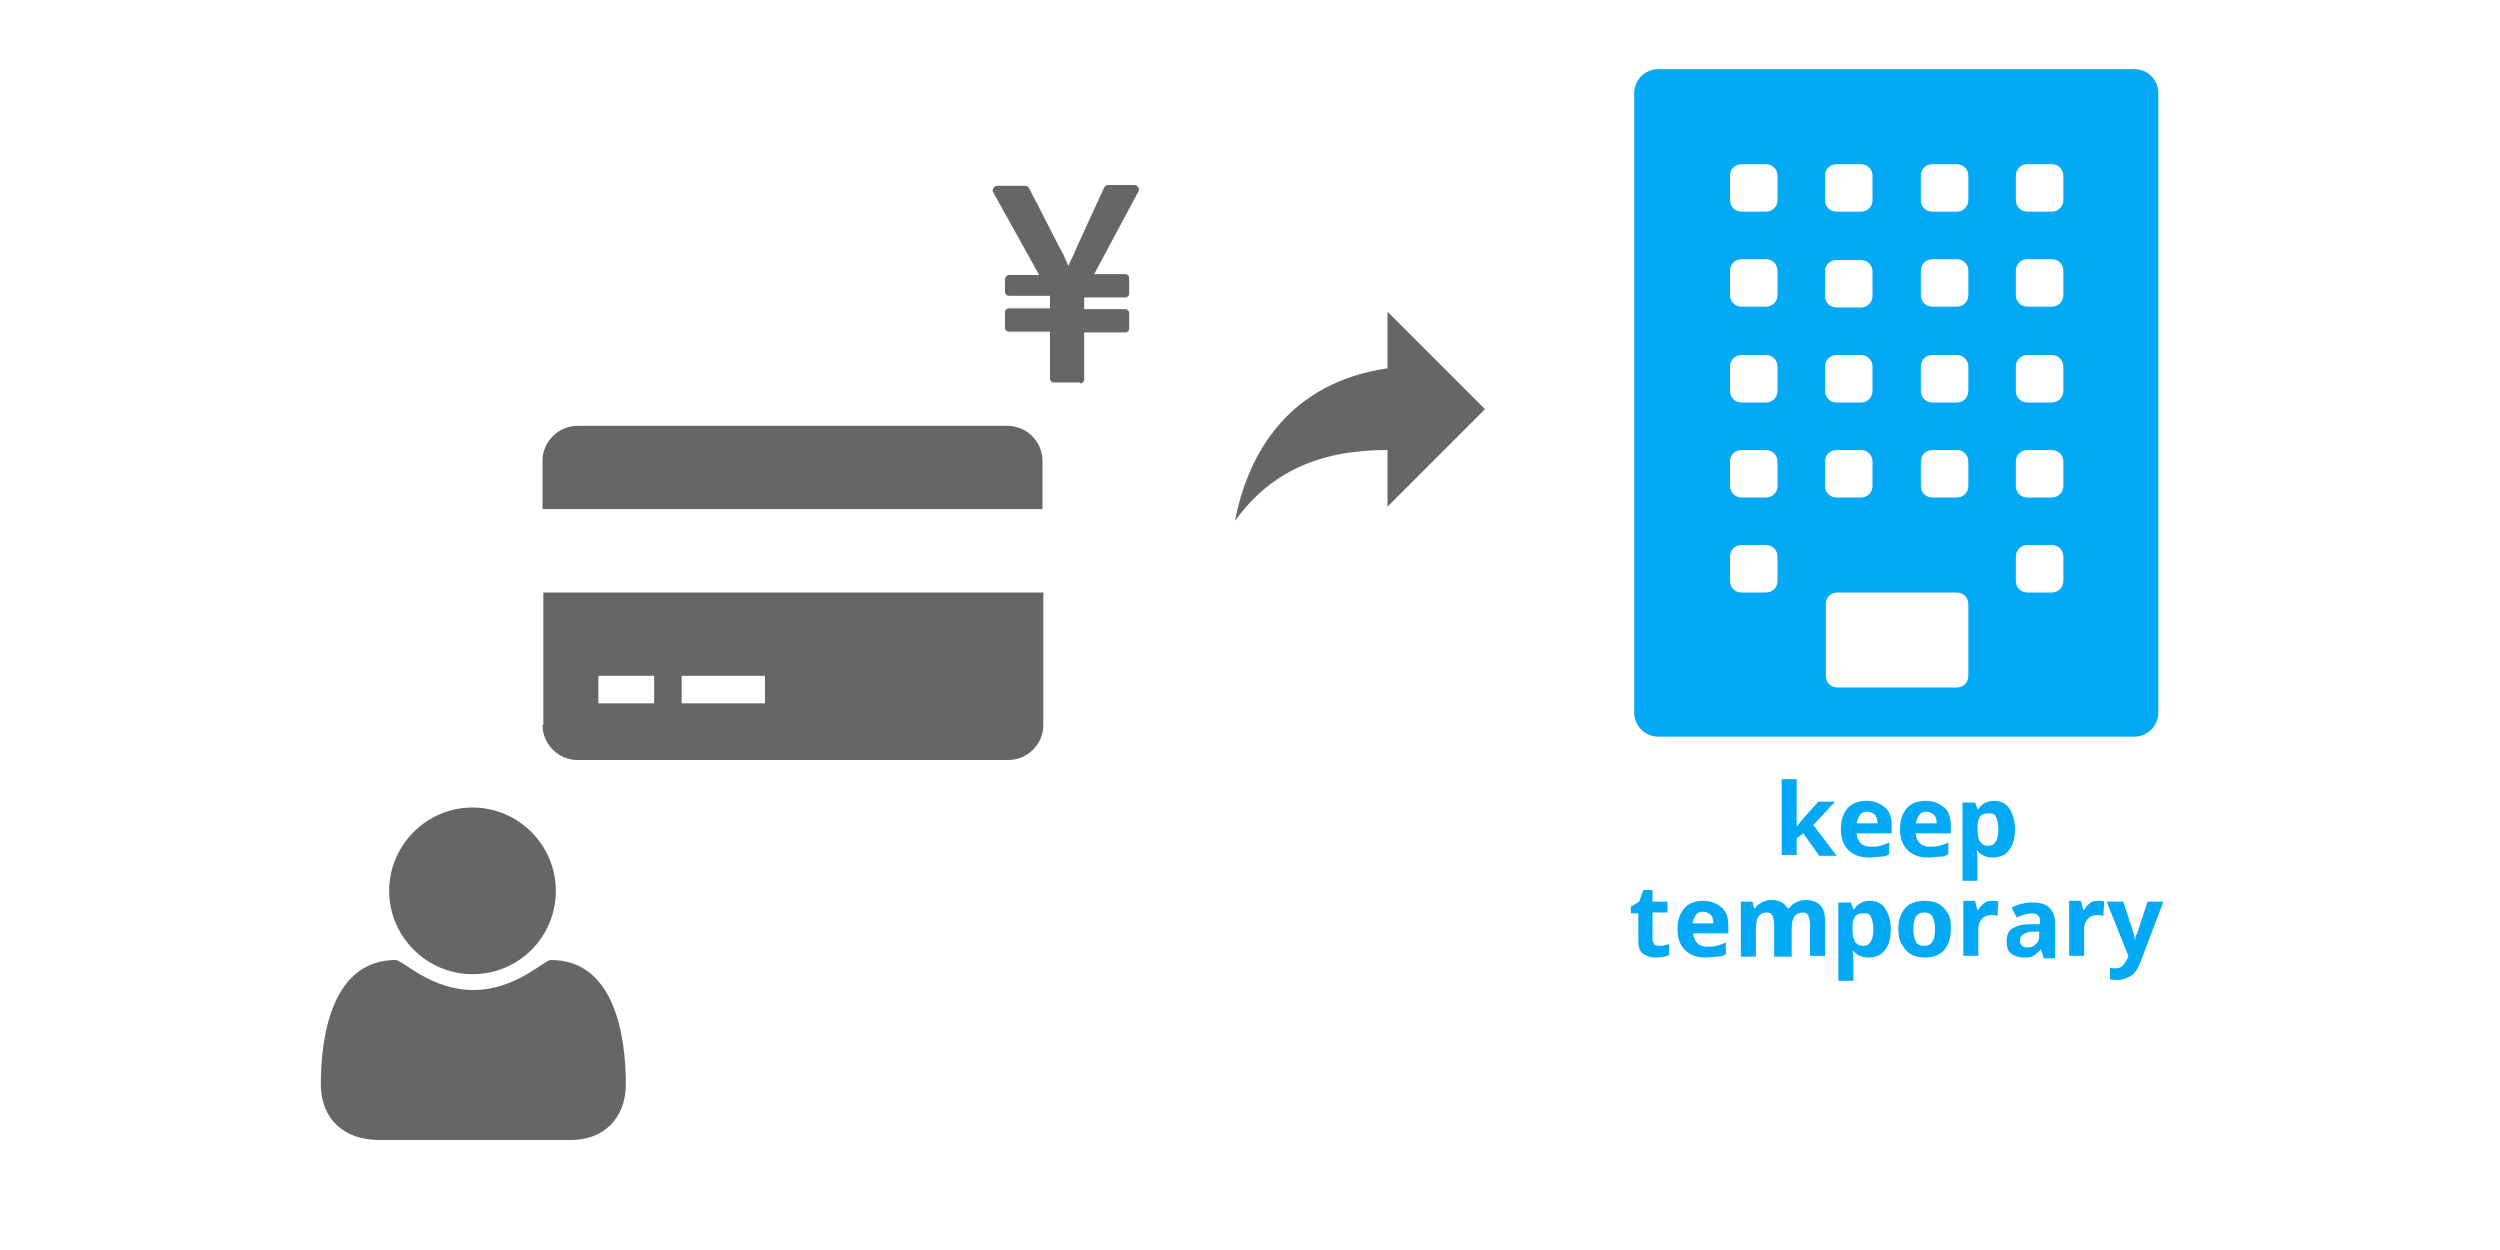 <svg enable-background="new 0 0 300 150" viewBox="0 0 300 150" xmlns="http://www.w3.org/2000/svg"><path d="m166.5 44.2c-11.7 1.7-16.7 10-18.3 18.3 4.2-5.8 10-8.5 18.3-8.5v6.8l11.7-11.7-11.7-11.7zm0 0" fill="#666"/><path d="m256.2 8.3h-57.2c-1.6 0-2.9 1.3-2.9 2.9v74.3c0 1.6 1.3 2.9 2.9 2.9h57.1c1.6 0 2.9-1.3 2.9-2.9v-74.4c0-1.5-1.3-2.8-2.8-2.8zm-37.2 12.8c0-.8.6-1.4 1.4-1.4h2.9c.8 0 1.4.6 1.4 1.4v2.9c0 .8-.6 1.4-1.4 1.4h-2.9c-.8 0-1.4-.6-1.4-1.4zm0 11.5c0-.8.6-1.4 1.4-1.4h2.9c.8 0 1.4.6 1.4 1.4v2.9c0 .8-.6 1.4-1.4 1.4h-2.9c-.8 0-1.4-.6-1.4-1.4zm0 11.4c0-.8.6-1.4 1.4-1.4h2.9c.8 0 1.4.6 1.4 1.4v2.9c0 .8-.6 1.4-1.4 1.4h-2.9c-.8 0-1.4-.6-1.4-1.4zm0 11.4c0-.8.6-1.4 1.4-1.4h2.9c.8 0 1.4.6 1.4 1.4v2.9c0 .8-.6 1.4-1.4 1.4h-2.9c-.8 0-1.4-.6-1.4-1.4zm-5.7 14.3c0 .8-.6 1.4-1.4 1.4h-2.9c-.8 0-1.4-.6-1.4-1.4v-2.9c0-.8.6-1.4 1.4-1.4h2.9c.8 0 1.4.6 1.4 1.4zm0-11.4c0 .8-.6 1.4-1.4 1.4h-2.9c-.8 0-1.4-.6-1.4-1.4v-2.9c0-.8.6-1.4 1.4-1.4h2.9c.8 0 1.4.6 1.4 1.4zm0-11.4c0 .8-.6 1.4-1.4 1.4h-2.9c-.8 0-1.4-.6-1.4-1.4v-2.9c0-.8.6-1.4 1.4-1.4h2.9c.8 0 1.4.6 1.4 1.4zm0-11.5c0 .8-.6 1.4-1.4 1.4h-2.9c-.8 0-1.4-.6-1.4-1.4v-2.9c0-.8.6-1.4 1.4-1.4h2.9c.8 0 1.4.6 1.4 1.4zm0-11.4c0 .8-.6 1.4-1.4 1.4h-2.9c-.8 0-1.4-.6-1.4-1.4v-2.9c0-.8.6-1.4 1.4-1.4h2.9c.8 0 1.4.6 1.4 1.4zm22.9 57.1c0 .8-.6 1.4-1.4 1.4h-14.3c-.8 0-1.4-.6-1.4-1.4v-8.6c0-.8.6-1.4 1.4-1.4h14.3c.8 0 1.4.6 1.4 1.4zm0-22.8c0 .8-.6 1.4-1.4 1.4h-2.9c-.8 0-1.4-.6-1.4-1.4v-2.9c0-.8.6-1.4 1.4-1.4h2.9c.8 0 1.4.6 1.4 1.4zm0-11.4c0 .8-.6 1.4-1.4 1.4h-2.9c-.8 0-1.4-.6-1.4-1.4v-2.9c0-.8.6-1.4 1.4-1.4h2.9c.8 0 1.4.6 1.4 1.4zm0-11.5c0 .8-.6 1.4-1.4 1.4h-2.9c-.8 0-1.4-.6-1.4-1.4v-2.9c0-.8.6-1.4 1.4-1.4h2.9c.8 0 1.4.6 1.4 1.4zm0-11.4c0 .8-.6 1.4-1.4 1.4h-2.9c-.8 0-1.4-.6-1.4-1.4v-2.9c0-.8.6-1.4 1.4-1.4h2.9c.8 0 1.4.6 1.4 1.4zm11.4 45.7c0 .8-.6 1.4-1.4 1.4h-2.9c-.8 0-1.4-.6-1.4-1.4v-2.9c0-.8.6-1.4 1.4-1.4h2.9c.8 0 1.4.6 1.4 1.4zm0-11.4c0 .8-.6 1.4-1.4 1.4h-2.9c-.8 0-1.4-.6-1.4-1.4v-2.9c0-.8.6-1.4 1.4-1.4h2.9c.8 0 1.4.6 1.4 1.4zm0-11.4c0 .8-.6 1.4-1.4 1.4h-2.9c-.8 0-1.4-.6-1.4-1.4v-2.9c0-.8.6-1.4 1.4-1.4h2.9c.8 0 1.4.6 1.4 1.4zm0-11.5c0 .8-.6 1.4-1.4 1.4h-2.9c-.8 0-1.4-.6-1.4-1.4v-2.9c0-.8.6-1.4 1.4-1.4h2.9c.8 0 1.4.6 1.4 1.4zm0-11.4c0 .8-.6 1.4-1.4 1.4h-2.9c-.8 0-1.4-.6-1.4-1.4v-2.9c0-.8.6-1.4 1.4-1.4h2.9c.8 0 1.4.6 1.4 1.4z" fill="#03a9f4"/><path d="m75.1 130.1c0-5.9-1.4-14.9-9-14.9-.8 0-4.2 3.6-9.3 3.6s-8.5-3.6-9.3-3.6c-7.6 0-9 9-9 14.9 0 4.2 2.8 6.7 7 6.7h22.8c4 .1 6.8-2.5 6.8-6.7zm-8.4-23.2c0-5.5-4.5-10-10-10s-10 4.5-10 10 4.5 10 10 10c5.6 0 10-4.5 10-10z" fill="#666"/><path d="m65.1 87c0 2.3 1.9 4.2 4.2 4.2h51.7c2.3 0 4.2-1.9 4.2-4.2v-15.9h-60v15.9zm16.7-5.9h10v3.3h-10zm-10 0h6.7v3.3h-6.7zm49.1-30h-51.6c-2.3 0-4.2 1.9-4.2 4.2v5.8h60v-5.8c0-2.3-1.9-4.2-4.2-4.2z" fill="#666"/><path d="m129.6 46c.3 0 .5-.2.5-.5v-5.6h4.9c.3 0 .5-.2.5-.5v-1.8c0-.3-.2-.5-.5-.5h-4.9v-1.4h4.9c.3 0 .5-.2.5-.5v-1.8c0-.3-.2-.5-.5-.5h-3.7l5.3-9.9c.1-.2.1-.4 0-.5-.1-.2-.3-.3-.5-.3h-3.1c-.2 0-.4.1-.5.3l-3.3 7.2c-.3.8-.7 1.5-1 2.2-.3-.6-.5-1.3-1-2.1l-3.7-7.2c-.1-.2-.3-.3-.5-.3h-3.3c-.2 0-.4.1-.5.3s-.1.4 0 .5l5.5 9.9h-3.6c-.3 0-.5.3-.5.5v1.5c0 .3.2.5.5.5h4.9v1.5h-4.9c-.3 0-.5.2-.5.5v1.8c0 .3.2.5.5.5h4.9v5.6c0 .3.2.5.5.5h3.1z" fill="#666"/><g fill="#03a9f4"><path d="m215.6 99.2.8-1 1.8-2h2l-2.6 2.8 2.8 3.7h-2.1l-1.9-2.7-.8.6v2h-1.8v-9.1h1.8v4.1z"/><path d="m224.3 102.9c-1.1 0-1.9-.3-2.5-.9s-.9-1.4-.9-2.5.3-1.9.8-2.5 1.3-.9 2.3-.9c.9 0 1.6.3 2.2.8s.8 1.3.8 2.2v.9h-4.2c0 .5.2.9.5 1.2s.7.4 1.2.4c.4 0 .8 0 1.1-.1s.7-.2 1.1-.4v1.4c-.3.2-.6.3-1 .3s-.9.1-1.4.1zm-.2-5.5c-.4 0-.7.1-.9.4s-.3.6-.4 1h2.5c0-.4-.1-.8-.3-1s-.5-.4-.9-.4z"/><path d="m231.4 102.9c-1.1 0-1.9-.3-2.5-.9s-.9-1.4-.9-2.5.3-1.9.8-2.5 1.3-.9 2.3-.9c.9 0 1.6.3 2.2.8s.8 1.3.8 2.2v.9h-4.2c0 .5.2.9.5 1.2s.7.4 1.2.4c.4 0 .8 0 1.1-.1s.7-.2 1.1-.4v1.4c-.3.2-.6.3-1 .3s-.9.1-1.4.1zm-.2-5.5c-.4 0-.7.1-.9.4s-.3.6-.4 1h2.5c0-.4-.1-.8-.3-1s-.6-.4-.9-.4z"/><path d="m239.1 102.9c-.8 0-1.4-.3-1.8-.8h-.1c.1.5.1.9.1.9v2.7h-1.8v-9.4h1.5l.3.8h.1c.4-.6 1-1 1.9-1 .8 0 1.4.3 1.8.9s.7 1.4.7 2.5c0 .7-.1 1.3-.3 1.8s-.5.9-.9 1.2-1 .4-1.5.4zm-.5-5.3c-.4 0-.8.1-1 .4s-.3.7-.3 1.3v.2c0 .7.1 1.2.3 1.5s.5.5 1 .5c.8 0 1.2-.7 1.2-2 0-.6-.1-1.1-.3-1.5s-.5-.4-.9-.4z"/><path d="m199.2 113.5c.3 0 .7-.1 1.1-.2v1.3c-.4.2-1 .3-1.6.3-.7 0-1.2-.2-1.6-.5s-.5-.9-.5-1.6v-3.2h-.9v-.8l1-.6.5-1.4h1.1v1.4h1.8v1.3h-1.8v3.2c0 .3.1.4.2.6s.5.2.7.2z"/><path d="m204.7 114.9c-1.1 0-1.9-.3-2.5-.9s-.9-1.4-.9-2.5.3-1.9.8-2.5 1.3-.9 2.3-.9c.9 0 1.6.3 2.2.8s.8 1.3.8 2.2v.9h-4.2c0 .5.2.9.5 1.2s.7.4 1.2.4c.4 0 .8 0 1.1-.1s.7-.2 1.1-.4v1.4c-.3.2-.6.3-1 .3s-.9.1-1.4.1zm-.3-5.5c-.4 0-.7.1-.9.4s-.3.6-.4 1h2.5c0-.4-.1-.8-.3-1s-.5-.4-.9-.4z"/><path d="m214.7 114.8h-1.8v-3.8c0-.5-.1-.8-.2-1.1s-.4-.4-.7-.4c-.5 0-.8.2-1 .5s-.3.9-.3 1.7v3.1h-1.8v-6.6h1.4l.2.8h.1c.2-.3.4-.5.8-.7s.7-.3 1.1-.3c1 0 1.6.3 2 1h.2c.2-.3.4-.5.8-.7s.7-.3 1.2-.3c.7 0 1.3.2 1.7.6s.6 1 .6 1.8v4.3h-1.8v-3.7c0-.5-.1-.8-.2-1.1s-.4-.4-.7-.4c-.4 0-.8.2-1 .5s-.3.8-.3 1.5v3.3z"/><path d="m224.2 114.9c-.8 0-1.4-.3-1.8-.8h-.1c.1.5.1.9.1.9v2.7h-1.8v-9.4h1.5l.3.8h.1c.4-.6 1-1 1.9-1 .8 0 1.4.3 1.8.9s.7 1.4.7 2.5c0 .7-.1 1.3-.3 1.8s-.5.9-.9 1.2-1 .4-1.5.4zm-.6-5.3c-.4 0-.8.1-1 .4s-.3.7-.3 1.3v.2c0 .7.1 1.2.3 1.5s.5.5 1 .5c.8 0 1.2-.7 1.2-2 0-.6-.1-1.1-.3-1.5s-.4-.4-.9-.4z"/><path d="m234.1 111.5c0 1.1-.3 1.9-.8 2.5s-1.3.9-2.3.9c-.6 0-1.2-.1-1.7-.4s-.8-.7-1.1-1.2-.4-1.1-.4-1.8c0-1.1.3-1.9.8-2.5s1.3-.9 2.4-.9c.6 0 1.2.1 1.7.4s.8.7 1.1 1.2.3 1.1.3 1.8zm-4.5 0c0 .6.1 1.1.3 1.5s.6.5 1 .5c.5 0 .8-.2 1-.5s.3-.8.3-1.5c0-.6-.1-1.1-.3-1.5s-.6-.5-1-.5c-.5 0-.8.2-1 .5s-.3.9-.3 1.5z"/><path d="m239.2 108.1c.2 0 .4 0 .6.1l-.1 1.7c-.1 0-.3-.1-.5-.1-.6 0-1 .1-1.3.4s-.5.7-.5 1.2v3.3h-1.8v-6.6h1.4l.3 1.1h.1c.2-.4.5-.7.8-.9s.6-.2 1-.2z"/><path d="m245.2 114.8-.3-.9c-.3.4-.6.6-.9.8s-.7.2-1.2.2c-.6 0-1.1-.2-1.5-.5s-.5-.9-.5-1.5c0-.7.2-1.2.7-1.5s1.2-.5 2.2-.5h1.1v-.3c0-.7-.3-1-1-1-.5 0-1.1.2-1.8.5l-.6-1.2c.8-.4 1.6-.6 2.5-.6s1.6.2 2 .6.7 1 .7 1.7v4.4h-1.4zm-.5-3h-.7c-.5 0-.9.1-1.2.3s-.4.4-.4.8c0 .5.3.8.9.8.4 0 .7-.1 1-.4s.4-.6.4-.9z"/><path d="m251.9 108.1c.2 0 .4 0 .6.1l-.1 1.7c-.1 0-.3-.1-.5-.1-.6 0-1 .1-1.3.4s-.5.7-.5 1.2v3.3h-1.8v-6.6h1.4l.3 1.1h.1c.2-.4.5-.7.8-.9s.6-.2 1-.2z"/><path d="m252.8 108.2h2l1.2 3.7c.1.3.2.7.2 1.1 0-.4.1-.8.3-1.1l1.2-3.7h1.9l-2.8 7.4c-.3.7-.6 1.2-1.1 1.5s-1 .5-1.6.5c-.3 0-.6 0-.9-.1v-1.4c.2.1.4.1.7.1s.6-.1.8-.3.4-.5.6-.9l.1-.3z"/></g></svg>